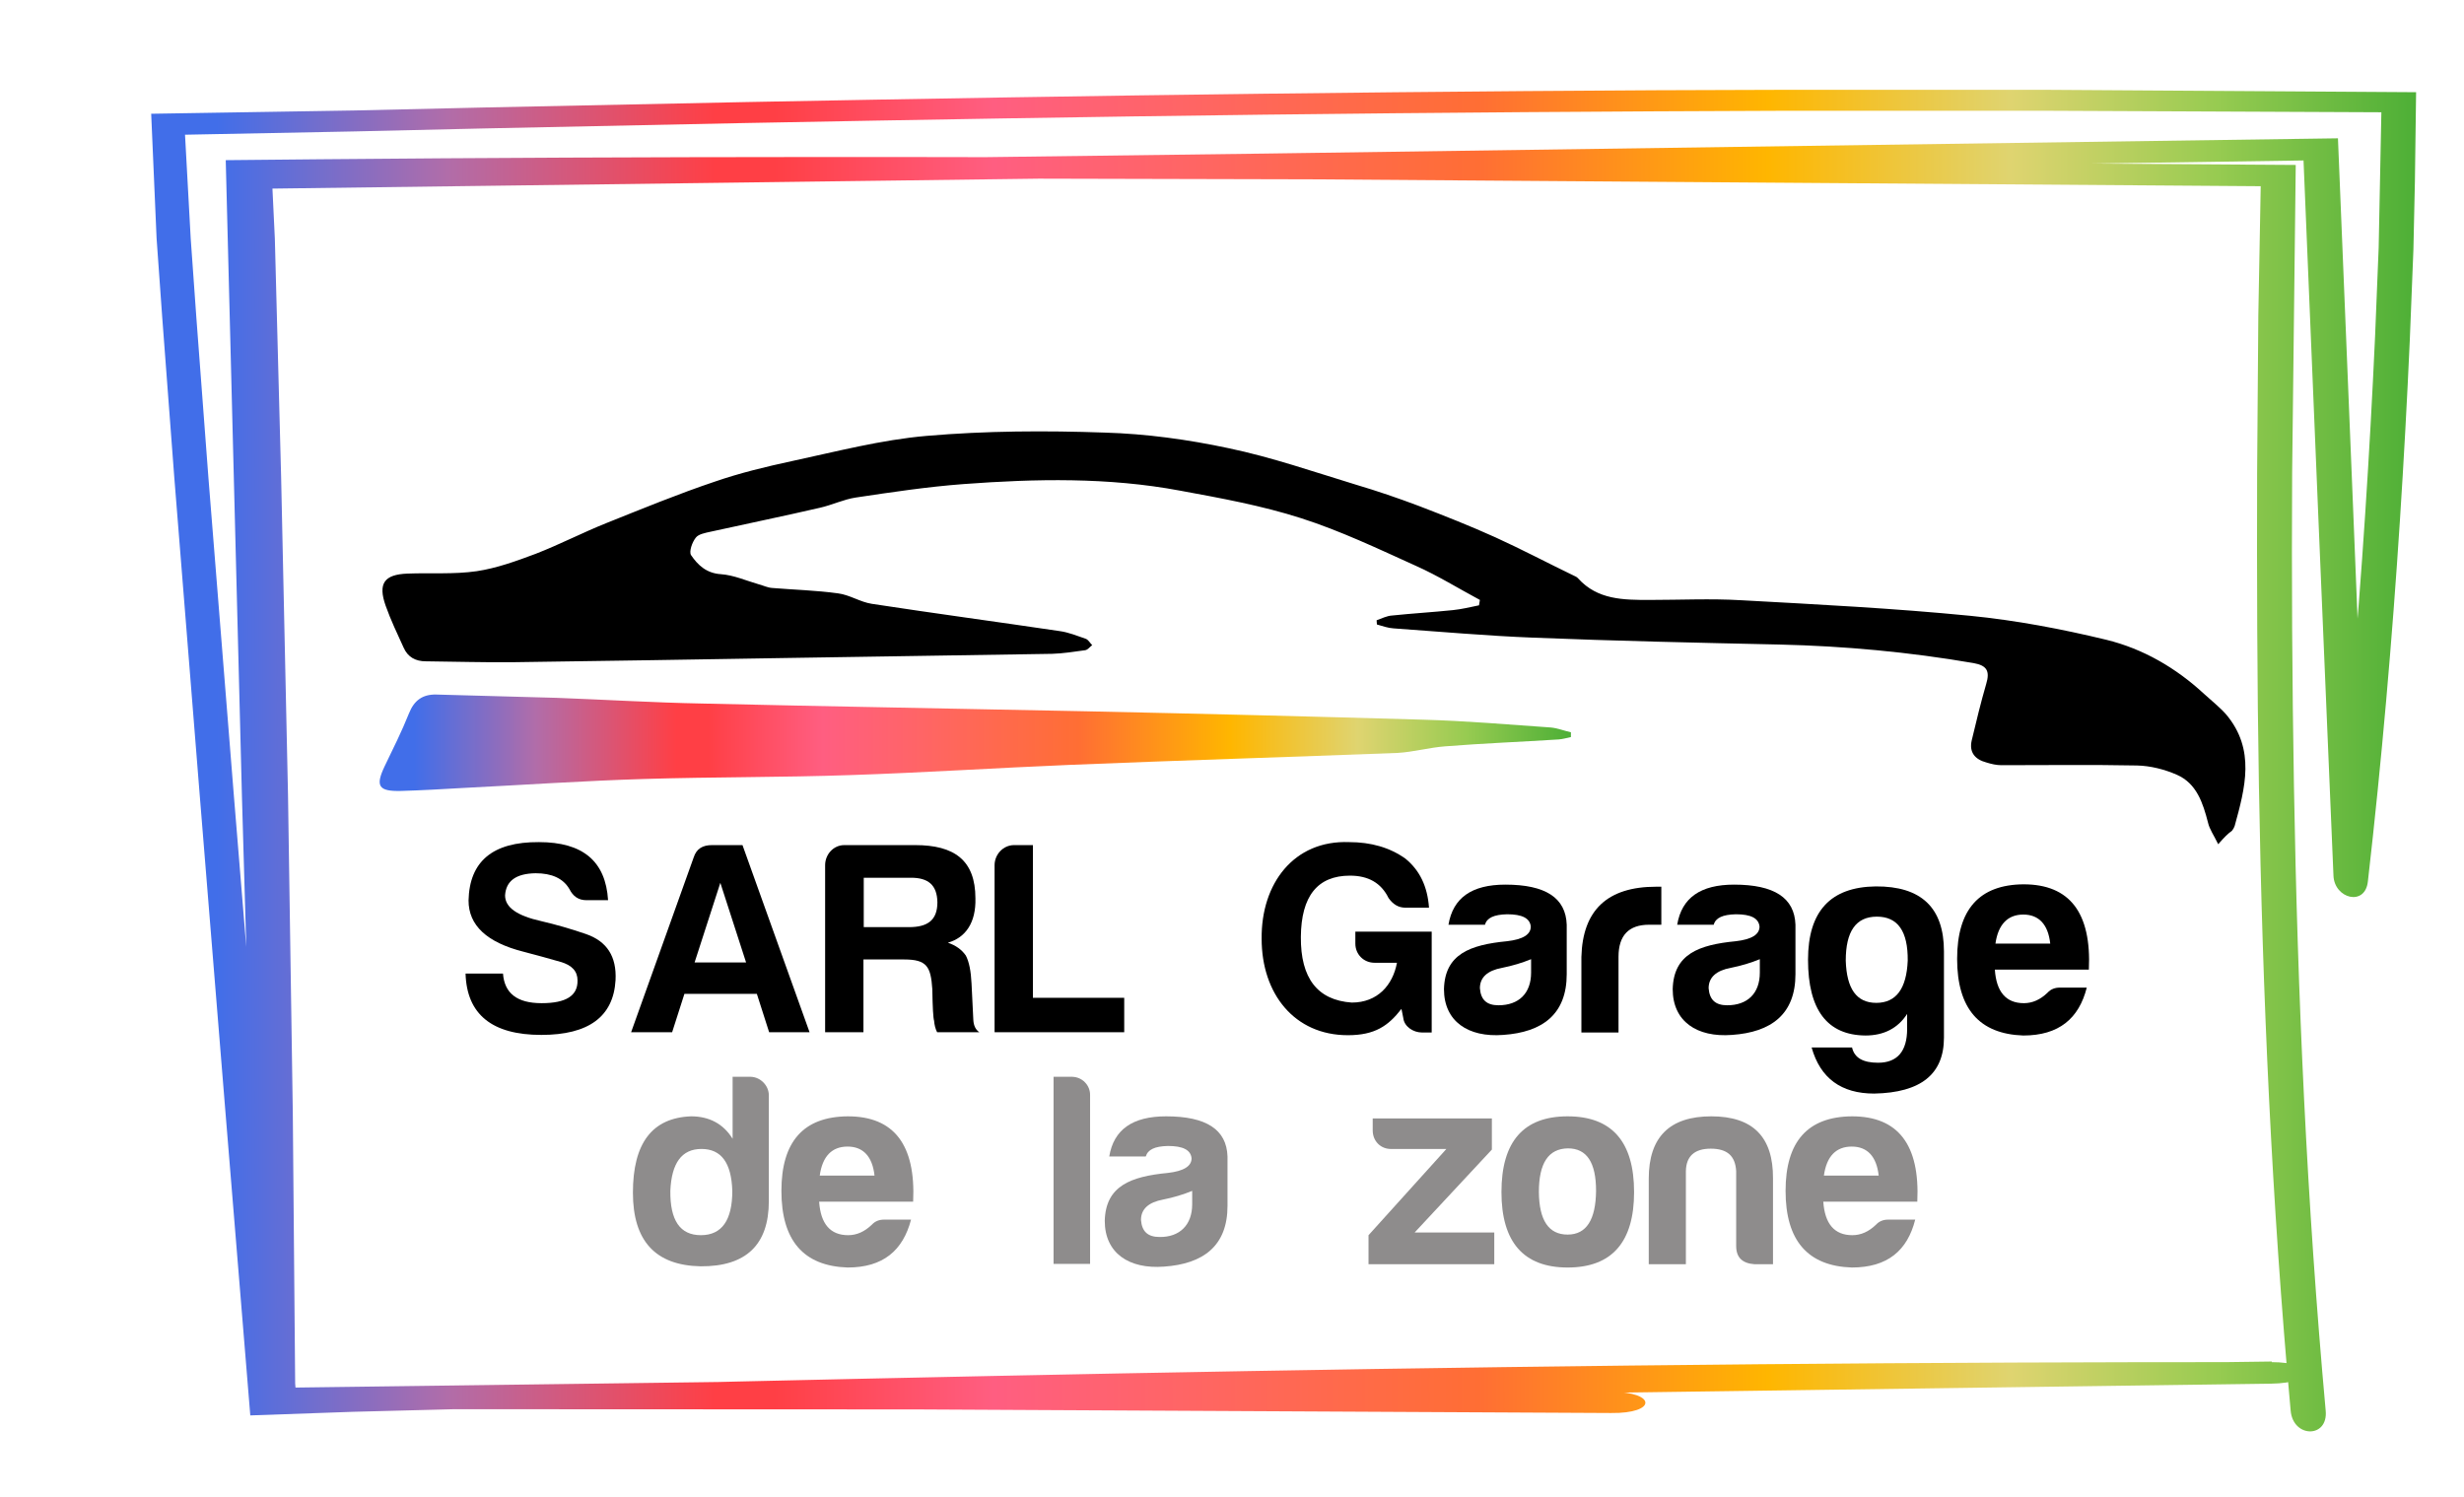 <svg width="823" height="500" viewBox="0 0 823 500" fill="none" xmlns="http://www.w3.org/2000/svg">
<path d="M740.9 282.002C739.4 278.902 738 277.002 737.5 274.802C735.8 268.202 733.7 261.702 727.1 258.802C723 257.002 718.3 255.802 713.8 255.702C698.7 255.402 683.6 255.602 668.5 255.602C666.8 255.602 665.1 255.202 663.5 254.702C659.7 253.702 657.6 251.302 658.6 247.202C660.1 240.902 661.6 234.702 663.4 228.502C664.7 224.202 663.7 222.302 659.2 221.502C637.7 217.802 616.1 215.802 594.4 215.302C566.9 214.702 539.5 214.102 512.1 213.002C496.6 212.402 481.1 211.002 465.5 209.902C463.6 209.802 461.7 209.102 459.9 208.602C459.9 208.102 459.8 207.702 459.8 207.202C461.5 206.602 463.2 205.702 465 205.602C471.7 204.902 478.5 204.502 485.3 203.802C488.2 203.502 491.1 202.802 494 202.202C494.1 201.602 494.2 201.002 494.3 200.402C487.2 196.602 480.3 192.302 472.9 189.002C460.3 183.302 447.7 177.302 434.6 173.102C421.5 168.902 407.8 166.402 394.2 163.902C370.2 159.402 346 159.902 321.8 161.702C309.8 162.602 297.8 164.402 285.8 166.202C281.8 166.802 277.9 168.702 273.9 169.602C261.8 172.402 249.6 174.902 237.4 177.602C235.6 178.002 233.3 178.402 232.4 179.602C231.2 181.102 230.1 184.202 230.8 185.402C233.1 188.802 236 191.502 240.8 191.802C245.1 192.102 249.3 194.002 253.5 195.202C255 195.602 256.4 196.302 257.9 196.402C265.2 197.002 272.6 197.202 279.9 198.202C283.8 198.702 287.3 201.102 291.2 201.702C312.1 204.902 333 207.702 353.9 210.802C356.9 211.202 359.8 212.402 362.7 213.402C363.5 213.702 364.1 214.802 364.8 215.502C364 216.102 363.3 217.102 362.4 217.202C358.7 217.702 355 218.302 351.4 218.402C321.6 218.902 291.9 219.302 262.1 219.802C231.9 220.302 201.6 220.802 171.4 221.202C161.7 221.302 152 221.002 142.2 220.902C138.8 220.902 136.2 219.502 134.8 216.302C132.7 211.702 130.5 207.102 128.8 202.302C126.2 194.902 128.3 191.902 136.1 191.602C143.8 191.302 151.6 191.902 159.2 190.802C165.9 189.802 172.5 187.402 178.9 185.002C186.9 181.902 194.6 177.902 202.6 174.702C214.6 169.902 226.5 165.002 238.7 160.902C247.1 158.002 255.8 155.902 264.6 154.002C279.5 150.802 294.4 146.902 309.5 145.602C329.3 143.902 349.2 143.802 369 144.502C382.8 144.902 396.7 146.802 410.3 149.702C424.7 152.702 438.8 157.602 452.9 161.902C460 164.002 467 166.402 473.9 169.002C482.5 172.302 491.1 175.702 499.5 179.502C508.3 183.502 516.8 188.002 525.5 192.202C526.1 192.502 526.7 192.702 527.1 193.202C533.6 200.402 542.3 200.402 551 200.402C561.2 200.402 571.4 199.902 581.6 200.502C607.1 201.902 632.7 203.202 658.1 205.702C673.3 207.202 688.6 210.102 703.5 213.702C715.8 216.702 726.8 223.102 736.2 231.802C738.7 234.102 741.4 236.202 743.6 238.702C753.4 250.402 749.9 263.202 746.4 275.902C746.2 276.502 745.9 277.002 745.5 277.502C744.1 278.502 743 279.602 740.9 282.002Z" fill="black"/>
<path d="M524.7 246.203C523.3 246.503 522 246.903 520.6 247.003C508 247.803 495.3 248.303 482.7 249.303C477.4 249.703 472.1 251.203 466.8 251.503C430.3 252.903 393.7 254.003 357.2 255.503C332.9 256.503 308.5 258.103 284.2 258.903C261.3 259.703 238.3 259.503 215.3 260.203C195.1 260.803 174.9 262.203 154.8 263.203C147.9 263.603 140.9 264.003 134 264.203C126.4 264.403 125.3 262.603 128.5 255.903C131.3 250.103 134.2 244.303 136.6 238.303C138.3 234.003 141.1 231.903 145.7 232.003C159.1 232.403 172.5 232.703 185.9 233.103C202.1 233.703 218.2 234.703 234.4 235.003C277.3 236.003 320.1 236.703 363 237.603C400.5 238.403 437.9 239.303 475.4 240.403C489.6 240.803 503.7 242.003 517.9 243.003C520.2 243.203 522.4 244.103 524.7 244.603C524.7 245.203 524.7 245.703 524.7 246.203Z" fill="url(#paint0_linear_2821_2)"/>
<path d="M192.9 327.498C192.9 324.498 191.1 322.398 187.2 321.298C183.5 320.198 179.3 319.098 174.8 317.898C162.6 314.798 156.5 309.098 156.5 300.798C156.8 287.698 164.6 281.198 180 281.298C194.7 281.298 202.3 287.698 203.1 300.698H195.9C193.2 300.698 191.4 299.398 190.2 296.998C188.1 293.398 184.3 291.698 178.9 291.698C172.3 291.798 169 294.298 168.7 299.098C168.7 303.098 172.7 305.898 180.8 307.698C185.5 308.798 190.5 310.198 195.7 311.998C202.7 314.398 206 319.498 205.6 327.398C204.9 339.598 196.6 345.698 180.8 345.698C164.3 345.698 155.9 338.798 155.5 325.198H168C168.5 331.798 172.7 335.098 180.9 335.098C189.1 335.098 193 332.598 192.9 327.498Z" fill="black"/>
<path d="M248 282.297L270.4 344.797H256.9L252.8 331.997H228.6L224.5 344.797H210.8L231.7 286.397C232.6 283.597 234.6 282.297 237.8 282.297H248ZM232 321.497H249.2L240.6 294.897L232 321.497Z" fill="black"/>
<path d="M316.6 314.897C319.3 315.797 321.3 317.297 322.6 319.197C323.7 321.297 324.3 324.397 324.5 328.497L325.1 340.697C325.2 342.597 325.9 343.997 327.1 344.797H313C312.4 343.597 312.1 342.297 312 340.997C311.7 340.097 311.5 336.497 311.4 330.397C310.9 322.897 309.6 320.497 302 320.497H288.4V344.797H275.6V288.997C275.6 285.397 278.4 282.297 282 282.297H305.7C318.7 282.297 325.8 287.297 325.8 300.097C326 308.097 322.6 313.197 316.6 314.897ZM304.3 293.197H288.5V309.697H303.6C309.7 309.697 313.1 307.497 313.1 301.397C313 295.597 310 293.197 304.3 293.197Z" fill="black"/>
<path d="M338.7 282.297H345V333.297H375.5V344.797H332.2V288.997C332.2 285.397 335.1 282.297 338.7 282.297Z" fill="black"/>
<path d="M450.6 281.298C457.9 281.298 464.2 283.098 469.4 286.798C474.2 290.698 476.8 296.098 477.3 303.198H469.4C467.1 303.198 465.3 302.098 463.8 299.998C461.3 294.898 457 292.498 450.9 292.498C440.1 292.498 434.6 299.298 434.5 312.998C434.4 326.698 440 334.098 451.5 334.898C460.1 334.898 465.2 329.098 466.6 321.598H459.1C455.5 321.598 452.7 318.798 452.7 315.198V311.198H478.2V344.898H475C472 344.898 469 342.898 468.7 339.998L468.1 336.998C463.7 342.698 459.2 345.798 450.2 345.798C432.3 345.798 421.4 331.898 421.4 313.598C421.2 295.098 432.2 280.598 450.6 281.298Z" fill="black"/>
<path d="M496 308.9H483.8C485.3 299.9 491.6 295.5 502.8 295.5C516.2 295.5 523 299.9 523.3 308.9V325.4C523.3 338.8 515.2 344.8 502.1 345.7C490.4 346.6 482.3 341.2 482.3 330.4C482.6 318.7 491 315.6 503.4 314.4C508.6 313.8 511.3 312.2 511.3 309.5C511 306.7 508.4 305.4 503.4 305.4C499 305.5 496.6 306.6 496 308.9ZM511.4 324.9V320.4C508.5 321.6 505.2 322.6 501.7 323.3C496.8 324.2 494.3 326.5 494.3 330.1C494.6 334 496.6 335.8 500.5 335.8C507.3 335.8 511.4 331.8 511.4 324.9Z" fill="black"/>
<path d="M528.2 319.695C528.6 303.995 536.9 296.195 553.2 296.195H554.9V308.895H550.8C544 308.895 540.6 312.495 540.6 319.595V344.895H528.2V319.695Z" fill="black"/>
<path d="M572.4 308.9H560.2C561.7 299.9 568 295.5 579.2 295.5C592.6 295.5 599.4 299.9 599.7 308.9V325.4C599.7 338.8 591.6 344.8 578.5 345.7C566.8 346.6 558.7 341.2 558.7 330.4C559 318.7 567.4 315.6 579.8 314.4C585 313.8 587.7 312.2 587.7 309.5C587.4 306.7 584.8 305.4 579.8 305.4C575.4 305.5 573 306.6 572.4 308.9ZM587.8 324.9V320.4C584.9 321.6 581.6 322.6 578.1 323.3C573.2 324.2 570.7 326.5 570.7 330.1C571 334 573 335.8 576.9 335.8C583.7 335.8 587.8 331.8 587.8 324.9Z" fill="black"/>
<path d="M603.9 320.595C603.9 304.395 611.4 296.295 626.5 296.095C641.7 295.995 649.3 303.195 649.3 317.795V346.595C649.3 358.795 641.6 364.995 626 365.295C615 365.295 608 360.195 605.1 349.895H618.6C619.4 353.395 622.3 354.995 627.3 354.995C633.7 354.995 637 351.195 637 343.695C637 343.695 637 343.795 637 338.695C633.9 343.495 629.2 345.895 623.1 345.895C610.3 345.795 603.9 337.295 603.9 320.595ZM637.2 320.895C637.3 311.095 633.9 306.195 626.9 306.195C619.9 306.195 616.5 311.095 616.5 320.895C616.8 330.295 620.1 334.995 626.7 334.995C633.3 334.995 636.8 330.295 637.2 320.895Z" fill="black"/>
<path d="M675.8 345.898C661.1 345.398 653.7 336.898 653.7 320.298C653.7 303.798 661.1 295.498 675.9 295.398C691.3 295.398 698.6 304.898 697.7 323.898H666.3C666.8 331.298 670 335.098 676 335.098C678.9 335.098 681.5 333.898 683.9 331.598C685 330.398 686.4 329.898 688 329.898H697C694.4 340.198 687.7 345.898 675.8 345.898ZM666.5 315.198H684.8C684.1 308.798 681 305.498 675.8 305.498C670.6 305.498 667.4 308.798 666.5 315.198Z" fill="black"/>
<path d="M256.8 365.895V401.195C256.8 415.795 249.2 423.095 234 422.995C218.9 422.695 211.4 414.495 211.4 398.395C211.4 381.895 217.8 373.395 230.8 372.895C236.9 372.895 241.6 375.395 244.7 380.395V359.695H250.8C254 359.795 256.8 362.595 256.8 365.895ZM223.9 397.795C223.8 407.595 227.1 412.595 234.1 412.595C241.1 412.595 244.6 407.595 244.6 397.795C244.3 388.395 240.9 383.795 234.3 383.795C227.7 383.795 224.3 388.495 223.9 397.795Z" fill="#8E8C8C"/>
<path d="M283.1 423.398C268.4 422.898 261 414.398 261 397.798C261 381.298 268.4 372.998 283.2 372.898C298.6 372.898 305.9 382.398 305 401.398H273.6C274.1 408.798 277.3 412.598 283.3 412.598C286.2 412.598 288.8 411.398 291.2 409.098C292.3 407.898 293.7 407.398 295.3 407.398H304.3C301.6 417.698 295 423.398 283.1 423.398ZM273.8 392.698H292.1C291.4 386.298 288.3 382.998 283.1 382.998C277.9 382.998 274.7 386.198 273.8 392.698Z" fill="#8E8C8C"/>
<path d="M364.1 365.695V422.195H351.9V359.695H358.2C361.5 359.795 364.1 362.495 364.1 365.695Z" fill="#8E8C8C"/>
<path d="M382.7 386.298H370.5C372 377.298 378.3 372.898 389.5 372.898C402.9 372.898 409.7 377.298 410 386.298V402.798C410 416.198 401.9 422.198 388.8 423.098C377.1 423.998 369 418.598 369 407.798C369.3 396.098 377.7 392.998 390.1 391.798C395.3 391.198 398 389.598 398 386.898C397.7 384.098 395.1 382.798 390.1 382.798C385.7 382.898 383.4 383.998 382.7 386.298ZM398.2 402.298V397.798C395.3 398.998 392 399.998 388.5 400.698C383.6 401.598 381.1 403.898 381.1 407.498C381.4 411.398 383.4 413.198 387.3 413.198C394 413.298 398.2 409.198 398.2 402.298Z" fill="#8E8C8C"/>
<path d="M458.5 377.602V373.602H498.3V384.002L472.5 411.702H499.1V422.302H457.1V412.602L483.1 383.802H464.8C461.2 383.902 458.5 381.202 458.5 377.602Z" fill="#8E8C8C"/>
<path d="M545.8 398.198C545.8 414.898 538.4 423.398 523.6 423.398C508.9 423.398 501.5 414.898 501.5 398.198C501.5 381.298 508.9 372.898 523.6 372.898C538.3 372.898 545.8 381.298 545.8 398.198ZM514 398.198C514.1 407.698 517.3 412.398 523.6 412.398C529.9 412.398 533 407.398 533.1 397.798C533.1 388.298 530 383.598 523.7 383.598C517.2 383.698 514 388.498 514 398.198Z" fill="#8E8C8C"/>
<path d="M586 422.298C582 421.998 579.9 420.098 579.9 416.198V391.198C579.6 386.098 576.9 383.698 571.4 383.698C566 383.698 563.2 386.198 563.1 391.198V422.298H550.7V393.698C550.7 379.798 557.7 372.898 571.6 372.898C585.5 372.898 592.3 379.798 592.2 393.698V422.298H586Z" fill="#8E8C8C"/>
<path d="M618.5 423.398C603.8 422.898 596.4 414.398 596.4 397.798C596.4 381.298 603.8 372.998 618.6 372.898C634 372.898 641.3 382.398 640.4 401.398H609C609.5 408.798 612.7 412.598 618.7 412.598C621.6 412.598 624.2 411.398 626.6 409.098C627.7 407.898 629.1 407.398 630.7 407.398H639.7C637.1 417.698 630.5 423.398 618.5 423.398ZM609.2 392.698H627.5C626.8 386.298 623.7 382.998 618.5 382.998C613.3 382.998 610.1 386.198 609.2 392.698Z" fill="#8E8C8C"/>
<path d="M538.1 464.9L306.5 463.7L98.6 463.6L97.8 371.8L96.2 265.6L93.9 159.4L92.5 106.3L91.8 79.7L91 63L422.5 58.7C538.1 57 653.8 55.3 769.4 53.6C772.7 133.2 776 212.9 779.4 292.5C779.7 300.2 790 302.9 790.9 294.4C795.5 254.2 799 213.9 801.6 173.8C802.9 153.7 804 133.6 804.9 113.5L806.1 83.4L806.6 60.6L807 30.8L683.2 30H596.3C538.4 30.1 480.4 30.6 422.5 31.3C364.5 32 306.6 33 248.7 34.1L161.9 35.9L118.5 36.9L50.5 38L52.3 79.6L54.2 106.2L58.2 159.3L66.7 265.5C72.3 334.6 77.9 403.7 83.6 472.8L117.8 471.6L160.5 470.5L245.9 468.4C302.8 467.1 359.8 465.9 416.7 464.9C530.6 463 644.7 461.8 758.8 462V454.8C538.8 457.7 318.8 460.6 98.7 463.5L98.3 458.6L98.1 456L98 454.6L97.9 451.3L97 424.9L95.5 371.8L92.6 265.6L87.2 60.6L108.6 60.3C135.5 60.1 162.4 59.9 189.4 59.7L272.2 59.5C327.4 59.6 382.7 59.8 438 59.9C543.6 60.7 649.4 61.4 755.1 62.2L754.3 105.5L753.9 157.9C753.8 192.8 753.9 227.7 754.5 262.6C755.7 332.3 758.8 401.9 765.1 471.2C765.9 480.4 777.7 480.5 776.8 471.2C770.5 401.9 767.4 332.4 766.2 262.6C765.6 227.7 765.4 192.9 765.6 157.9C766 123.6 766.4 89.4 766.8 55.1C657.2 54.4 547.5 53.6 437.9 52.9C327.3 52.3 216.8 52.2 106.6 53.2L75.4 53.5L80.8 265.7C82.8 334.1 84.7 402.5 86.7 470.9C196.8 469.6 306.8 468.2 416.8 466.9C530.7 465.3 644.6 463.8 758.5 462.2C773.7 462 773.9 455 758.5 455C644.4 454.9 530.4 456 416.4 458C359.4 459 302.5 460.2 245.6 461.5L160.2 463.6L117.5 464.7L112.4 464.8L110.1 464.9L105.3 465.2L94.9 465.8L93.9 459.8L93.4 456.6L93.1 454.8L92.8 451.5L91 424.9L86.8 371.8L78.1 265.6L69.6 159.4L65.6 106.3L63.7 79.7L61.8 45L118.4 43.9L161.8 42.9L248.6 41.1C306.5 40 364.4 39 422.3 38.3C480.2 37.6 538.2 37.2 596.1 37H683L795.4 37.5L794.5 82.7L793.3 112.3C792.4 132.1 791.3 151.8 790 171.6C787.4 211.2 783.9 250.7 779.4 290.3L790.9 292.2C787.6 210.2 784.3 128.2 780.9 46.2C661.4 47.9 541.8 49.6 422.3 51.3L79.3 55.7L82.2 159.3L84.5 265.5L86.1 371.7L86.9 470.7L306.5 470.8L538.1 472C553.4 472.2 553.4 465 538.1 464.9Z" fill="url(#paint1_linear_2821_2)"/>
<defs>
<linearGradient id="paint0_linear_2821_2" x1="126.837" y1="248.047" x2="524.724" y2="248.047" gradientUnits="userSpaceOnUse">
<stop offset="0.029" stop-color="#416EE9"/>
<stop offset="0.131" stop-color="#B16DA9"/>
<stop offset="0.249" stop-color="#FF3F45"/>
<stop offset="0.275" stop-color="#FF3F45"/>
<stop offset="0.372" stop-color="#FF5E81"/>
<stop offset="0.457" stop-color="#FF6565"/>
<stop offset="0.586" stop-color="#FF6E34"/>
<stop offset="0.714" stop-color="#FFB600"/>
<stop offset="0.821" stop-color="#DFD470"/>
<stop offset="0.912" stop-color="#97CB51"/>
<stop offset="1" stop-color="#4DAF36"/>
</linearGradient>
<linearGradient id="paint1_linear_2821_2" x1="50.396" y1="254" x2="807" y2="254" gradientUnits="userSpaceOnUse">
<stop offset="0.029" stop-color="#416EE9"/>
<stop offset="0.131" stop-color="#B16DA9"/>
<stop offset="0.249" stop-color="#FF3F45"/>
<stop offset="0.275" stop-color="#FF3F45"/>
<stop offset="0.372" stop-color="#FF5E81"/>
<stop offset="0.457" stop-color="#FF6565"/>
<stop offset="0.586" stop-color="#FF6E34"/>
<stop offset="0.714" stop-color="#FFB600"/>
<stop offset="0.821" stop-color="#DFD470"/>
<stop offset="0.912" stop-color="#97CB51"/>
<stop offset="1" stop-color="#4DAF36"/>
</linearGradient>
</defs>
</svg>
